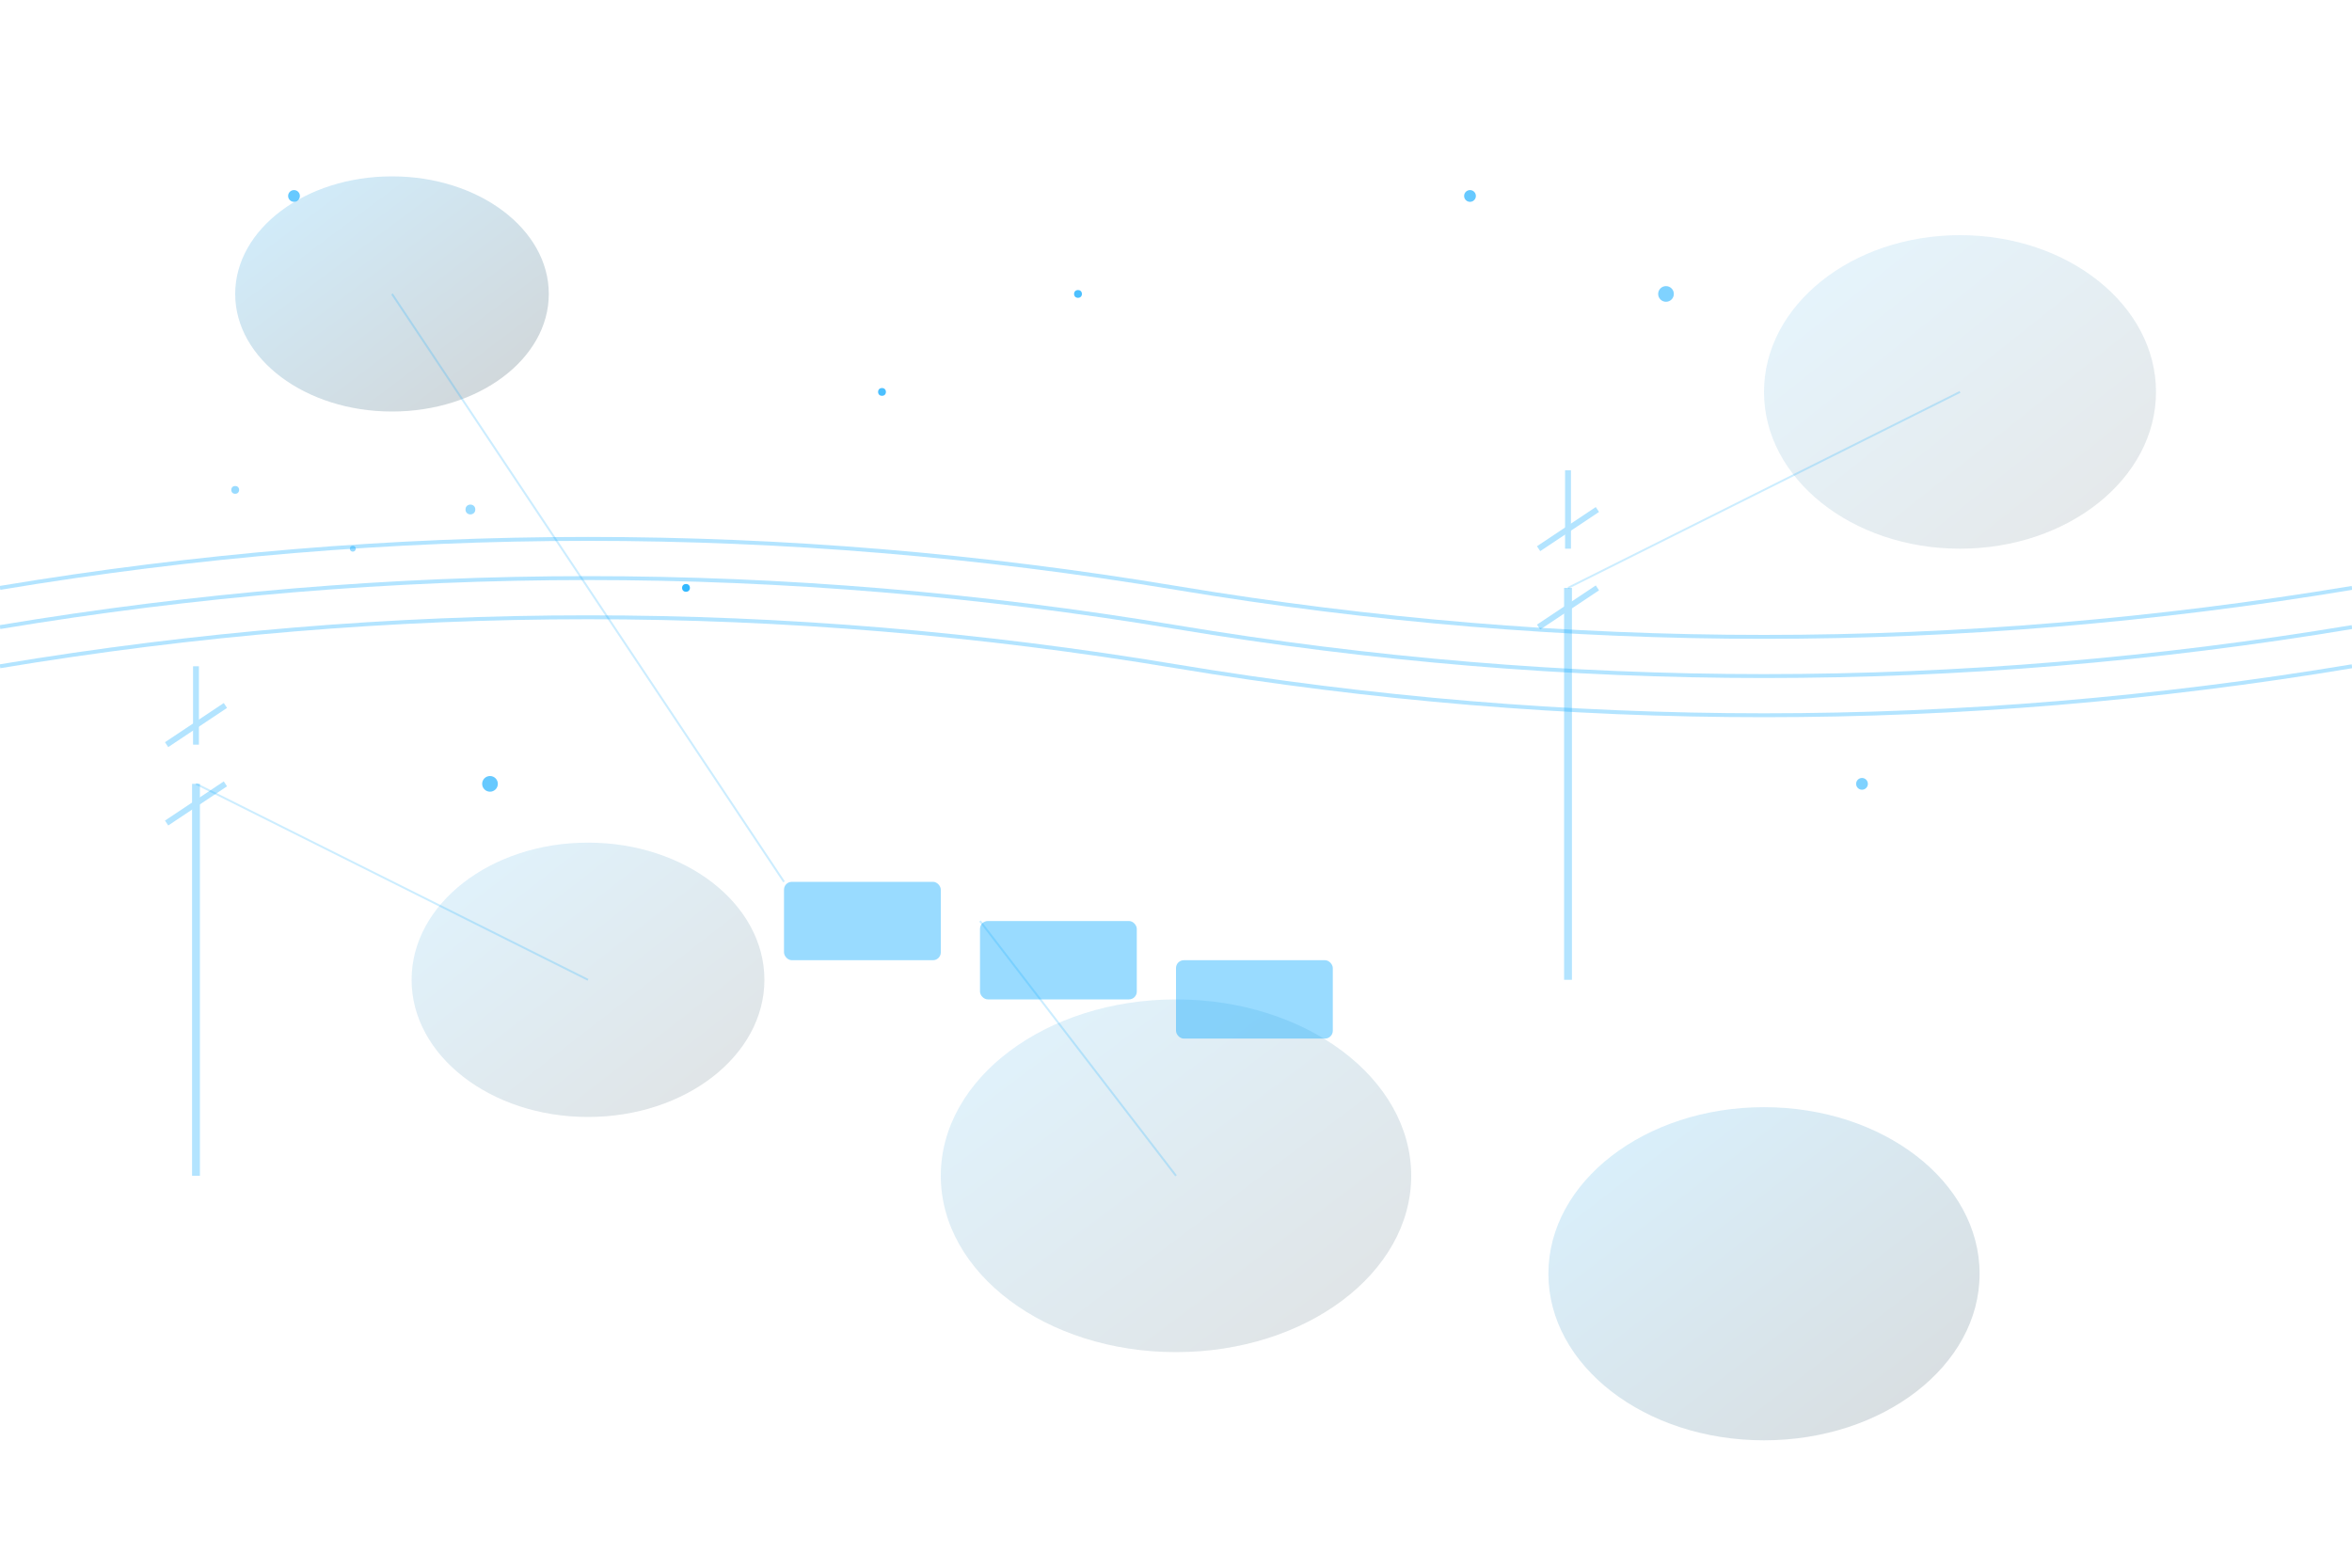 <svg width="1200" height="800" viewBox="0 0 1200 800" fill="none" xmlns="http://www.w3.org/2000/svg">
  <defs>
    <linearGradient id="gradient1" x1="0%" y1="0%" x2="100%" y2="100%">
      <stop offset="0%" style="stop-color:#00a6ff;stop-opacity:0.3" />
      <stop offset="100%" style="stop-color:#02131c;stop-opacity:0.3" />
    </linearGradient>
    <linearGradient id="gradient2" x1="0%" y1="0%" x2="100%" y2="100%">
      <stop offset="0%" style="stop-color:#00a6ff;stop-opacity:0.2" />
      <stop offset="100%" style="stop-color:#02131c;stop-opacity:0.2" />
    </linearGradient>
  </defs>
  
  <!-- Background abstract shapes -->
  <ellipse cx="200" cy="150" rx="80" ry="60" fill="url(#gradient1)" opacity="0.6"/>
  <ellipse cx="1000" cy="200" rx="100" ry="80" fill="url(#gradient2)" opacity="0.5"/>
  <ellipse cx="600" cy="600" rx="120" ry="90" fill="url(#gradient1)" opacity="0.4"/>
  <ellipse cx="300" cy="500" rx="90" ry="70" fill="url(#gradient2)" opacity="0.6"/>
  <ellipse cx="900" cy="650" rx="110" ry="85" fill="url(#gradient1)" opacity="0.5"/>
  
  <!-- Wind turbines silhouettes -->
  <g opacity="0.3">
    <line x1="100" y1="400" x2="100" y2="600" stroke="#00a6ff" stroke-width="4"/>
    <line x1="85" y1="420" x2="115" y2="400" stroke="#00a6ff" stroke-width="3"/>
    <line x1="85" y1="380" x2="115" y2="360" stroke="#00a6ff" stroke-width="3"/>
    <line x1="100" y1="340" x2="100" y2="380" stroke="#00a6ff" stroke-width="3"/>
  </g>
  
  <g opacity="0.3">
    <line x1="800" y1="300" x2="800" y2="500" stroke="#00a6ff" stroke-width="4"/>
    <line x1="785" y1="320" x2="815" y2="300" stroke="#00a6ff" stroke-width="3"/>
    <line x1="785" y1="280" x2="815" y2="260" stroke="#00a6ff" stroke-width="3"/>
    <line x1="800" y1="240" x2="800" y2="280" stroke="#00a6ff" stroke-width="3"/>
  </g>
  
  <!-- Solar panel representations -->
  <g opacity="0.4">
    <rect x="400" y="450" width="80" height="40" rx="4" fill="#00a6ff"/>
    <rect x="500" y="470" width="80" height="40" rx="4" fill="#00a6ff"/>
    <rect x="600" y="490" width="80" height="40" rx="4" fill="#00a6ff"/>
  </g>
  
  <!-- Energy waves -->
  <g opacity="0.3">
    <path d="M0 300 Q300 250 600 300 T1200 300" stroke="#00a6ff" stroke-width="2" fill="none"/>
    <path d="M0 320 Q300 270 600 320 T1200 320" stroke="#00a6ff" stroke-width="2" fill="none"/>
    <path d="M0 340 Q300 290 600 340 T1200 340" stroke="#00a6ff" stroke-width="2" fill="none"/>
  </g>
  
  <!-- Connecting lines -->
  <g opacity="0.2">
    <line x1="200" y1="150" x2="400" y2="450" stroke="#00a6ff" stroke-width="1"/>
    <line x1="1000" y1="200" x2="800" y2="300" stroke="#00a6ff" stroke-width="1"/>
    <line x1="600" y1="600" x2="500" y2="470" stroke="#00a6ff" stroke-width="1"/>
    <line x1="300" y1="500" x2="100" y2="400" stroke="#00a6ff" stroke-width="1"/>
  </g>
  
  <!-- Decorative circles -->
  <circle cx="150" cy="100" r="3" fill="#00a6ff" opacity="0.6"/>
  <circle cx="850" cy="150" r="4" fill="#00a6ff" opacity="0.5"/>
  <circle cx="450" cy="200" r="2" fill="#00a6ff" opacity="0.7"/>
  <circle cx="750" cy="100" r="3" fill="#00a6ff" opacity="0.6"/>
  <circle cx="350" cy="300" r="2" fill="#00a6ff" opacity="0.8"/>
  <circle cx="950" cy="400" r="3" fill="#00a6ff" opacity="0.5"/>
  <circle cx="550" cy="150" r="2" fill="#00a6ff" opacity="0.7"/>
  <circle cx="250" cy="400" r="4" fill="#00a6ff" opacity="0.6"/>
  
  <!-- Energy flow particles -->
  <g opacity="0.4">
    <circle cx="120" cy="250" r="2" fill="#00a6ff">
      <animate attributeName="cx" values="120;1200;120" dur="20s" repeatCount="indefinite"/>
    </circle>
    <circle cx="180" cy="280" r="1.5" fill="#00a6ff">
      <animate attributeName="cx" values="180;1200;180" dur="25s" repeatCount="indefinite"/>
    </circle>
    <circle cx="240" cy="260" r="2.5" fill="#00a6ff">
      <animate attributeName="cx" values="240;1200;240" dur="30s" repeatCount="indefinite"/>
    </circle>
  </g>
</svg>
